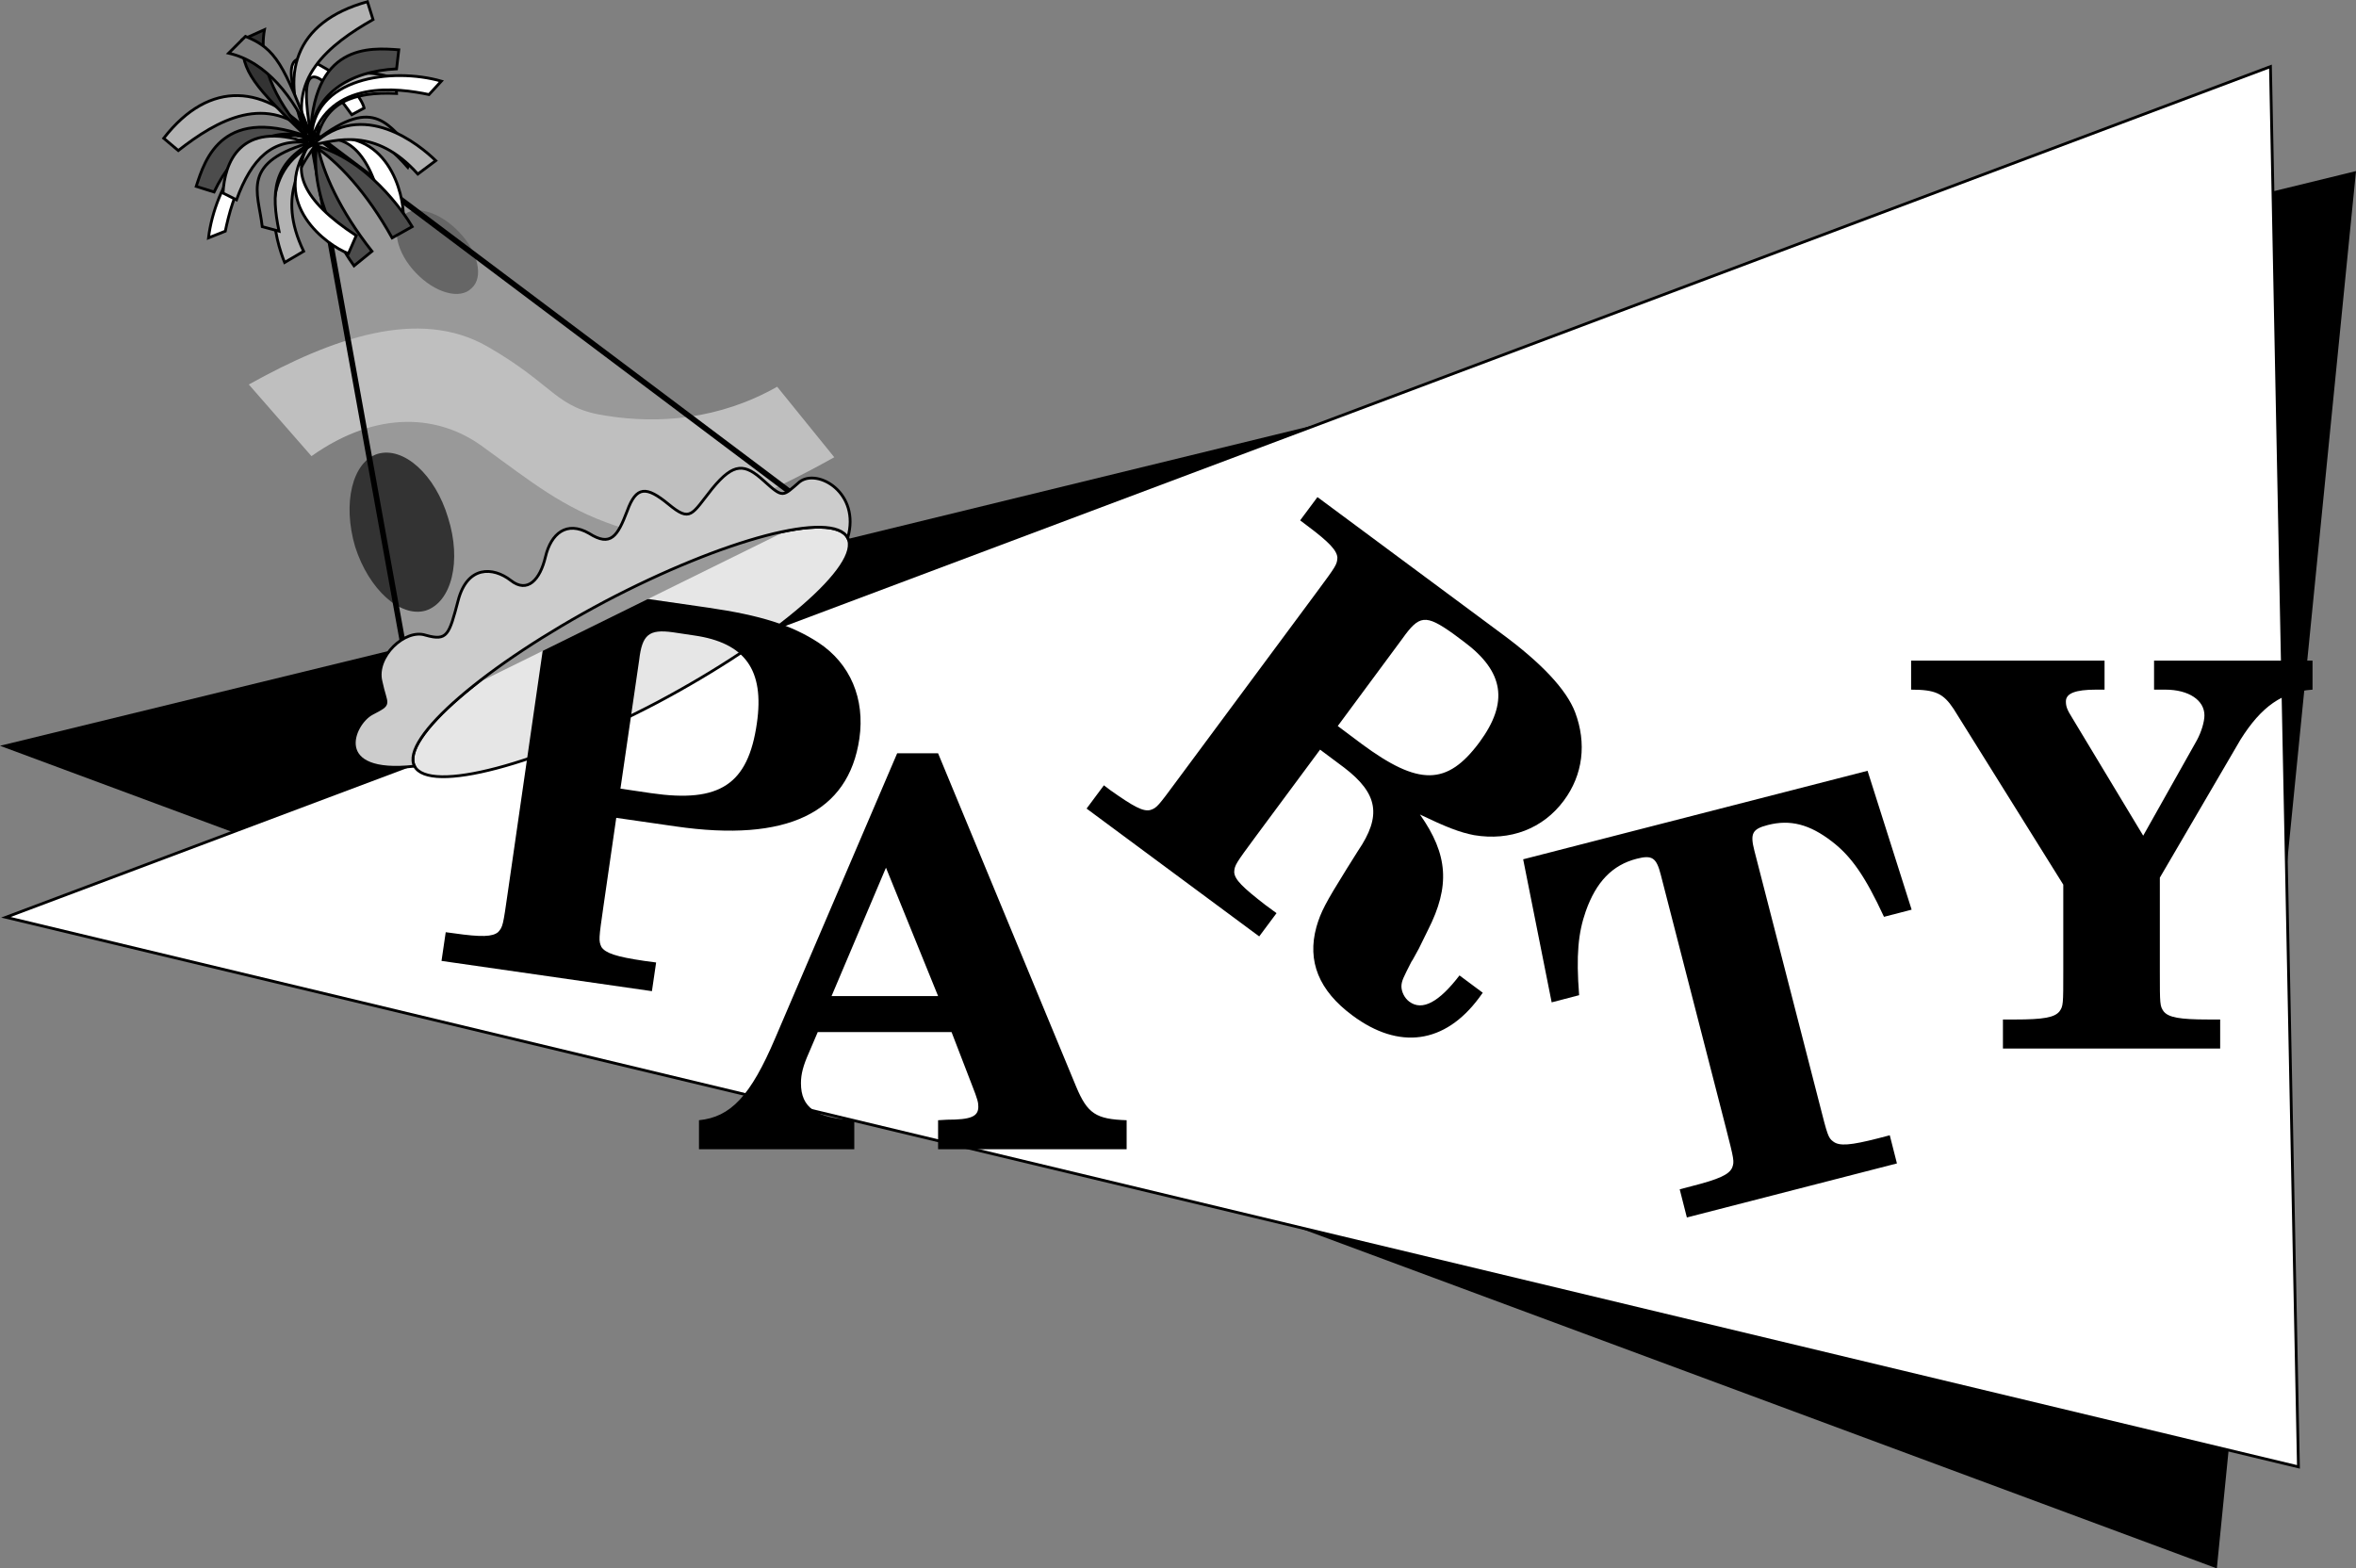 <svg xmlns="http://www.w3.org/2000/svg" xmlns:xlink="http://www.w3.org/1999/xlink" width="210.466" height="140.123"><rect width="100%" height="100%" fill="#808080" stroke="none"/><defs><path id="a" d="m16.75-12.61 5.313.766c9.921 1.438 15.437-1.203 16.406-7.844.515-3.562-.813-6.703-3.657-8.578-2.374-1.547-5.124-2.437-9.874-3.125L6.093-34.109 5.719-31.5l.718.094c2.5.36 3.422.703 3.782 1.234.265.563.25.703-.188 3.656L7.062-5.953c-.421 2.937-.437 3.078-.859 3.547-.5.422-1.469.469-3.969.11l-.718-.095L1.14.172l18.797 2.703.375-2.563-1.047-.14c-2.563-.375-3.485-.703-3.844-1.25-.25-.563-.235-.703.187-3.64zm.375-2.609 1.672-11.484c.265-2.281.875-2.781 3.015-2.485l1.891.282c4.563.656 6.297 3.093 5.61 7.843-.782 5.47-3.313 7.141-9.438 6.25zm0 0"/><path id="b" d="M16.844-35.375 5.954-9.937C3.75-4.75 1.968-2.875-.86-2.595V0h13.875v-2.594C9.594-2.78 8.25-3.704 8.25-5.906c0-.813.203-1.578.719-2.735l.781-1.828h11.953l1.813 4.703c.53 1.344.578 1.594.578 1.97 0 .874-.672 1.155-2.782 1.155l-.812.047V0h16.844v-2.594c-2.735-.094-3.5-.578-4.516-3.015L20.5-35.375Zm-1 10.219L20.5-13.688h-9.516zm0 0"/><path id="e" d="m20.156-19.016-6.328-10.5c-.484-.765-.578-1.062-.578-1.5 0-.718.86-1.047 2.688-1.047h.765v-2.593H-.578v2.593c2.156 0 2.875.329 3.797 1.72l9.797 15.702v7.735c0 2.968 0 3.11-.344 3.593-.438.532-1.39.72-3.985.72H7.625V0h19.406v-2.594H25.97c-2.594 0-3.547-.187-3.985-.719-.343-.484-.343-.624-.343-3.593v-8.36l7.203-12.328c1.875-2.984 3.75-4.281 6.437-4.468v-2.594H21.125v2.593h1c2.11 0 3.5.954 3.5 2.297 0 .578-.281 1.5-.672 2.22zm0 0"/><path id="c" d="m21.625-4.703 2.156 1.61C26.797-.782 27.156 1.202 25 4.358l-1 1.594c-1.906 3.063-2.313 3.844-2.703 5.188-.844 3.062.219 5.687 3.219 7.906 4.156 3.094 8.25 2.547 11.312-1.578l.328-.453-2.078-1.547c-1.828 2.39-3.328 3.203-4.484 2.344-.422-.313-.703-.875-.703-1.375.015-.5.187-.797.89-2.188.157-.203.328-.594.672-1.188l.813-1.656c1.984-3.906 1.812-6.719-.72-10.312 2.313 1.11 3.532 1.593 4.829 1.843 3.234.547 6.172-.578 8.031-3.093 1.703-2.297 2.047-5.11 1-7.89-.781-2.032-3-4.392-6.562-7.017L21.39-27.265l-1.547 2.078.578.438c2.078 1.547 2.703 2.266 2.75 2.89-.031.626-.11.735-1.89 3.141L8.921-2.047C7.156.343 7.047.5 6.469.688c-.64.171-1.5-.297-3.578-1.766l-.579-.438L.766.563l15.421 11.421 1.547-2.078-1-.734c-2.015-1.563-2.75-2.266-2.78-2.938.03-.609.14-.765 1.905-3.156zm1.578-2.11 5.766-7.796c1.515-2.125 2.062-2.22 4.562-.438l.922.688c3.625 2.687 4.031 5.437 1.406 9-2.89 3.89-5.422 3.921-10.547.125Zm0 0"/><path id="d" d="m23.531-41.813-30.765 7.907 2.546 12.781 2.454-.64c-.282-3.594-.079-5.579.593-7.5.922-2.61 2.36-4.126 4.547-4.688 1.39-.36 1.766-.094 2.156 1.437l5.813 22.594c.734 2.875.766 3.016.563 3.563-.282.625-1.157 1.03-3.672 1.671l-1.016.266.64 2.516 18.766-4.828-.64-2.516-1.016.266c-2.5.64-3.484.718-4.031.296-.453-.328-.516-.562-1.235-3.39l-5.812-22.594c-.39-1.531-.203-1.937 1.203-2.297 2-.515 3.734-.062 5.719 1.469 1.734 1.328 2.968 3.094 4.656 6.734l2.469-.64zm0 0"/></defs><path stroke="#000" stroke-width=".25" d="m.426 66.653 209.898-51.204-12.398 124.5Zm0 0"/><path fill="#fff" stroke="#000" stroke-width=".25" d="m.528 81.95 202.296-76 2.5 125.101zm0 0"/><path fill="#e6e6e6" d="M58.727 62.75c10.687-5.687 18.289-12.262 17-14.699-1.317-2.492-11.028.086-21.7 5.7-10.687 5.679-18.285 12.253-17 14.698 1.32 2.48 11.032-.097 21.7-5.699"/><path fill="none" stroke="#000" stroke-width=".25" d="M58.727 62.75c10.687-5.687 18.289-12.262 17-14.699-1.317-2.492-11.028.086-21.7 5.7-10.687 5.679-18.285 12.253-17 14.698 1.32 2.48 11.032-.097 21.7-5.699zm0 0"/><use xlink:href="#a" width="100%" height="100%" x="40" y="88" transform="translate(-1.699 -2.324)"/><path fill="#999" d="m27.727 11.75 9.398 52 36.102-17.8zm0 0"/><path fill="#333" d="M33.727 40.551c-2.25.723-3.149 4.414-2 8.3 1.218 3.81 4.039 6.356 6.3 5.7 2.325-.754 3.227-4.445 2-8.3-1.144-3.845-3.964-6.391-6.3-5.7"/><path fill="#bfbfbf" d="M22.227 34.352c7.441-4.149 15.183-6.895 21.3-3.403 6.106 3.504 6.063 5.543 10.7 6.204 4.617.726 10.02.335 15.199-2.602l5.102 6.3c-5.7 3.188-15 7.657-19.602 6.098-4.691-1.601-7.496-3.933-11.602-6.898-4.011-3.059-9.609-3.465-15.5.7"/><path fill="#666" d="M42.125 25.75c1.106-.969.586-3.25-1.097-5-1.73-1.84-3.98-2.476-5-1.5-1.114 1.051-.594 3.328 1.097 5.102 1.723 1.82 3.969 2.453 5 1.398"/><path fill="none" stroke="#000" stroke-width=".5" d="m73.227 45.95-45.5-34.2 9.398 52"/><path fill="#fff" d="M27.926 12.551c-5.68-.629-7.227 5.352-7.8 8.102l-1.5.597c.538-4.554 4.116-10.933 9.3-8.699"/><path fill="none" stroke="#000" stroke-width=".25" d="M27.926 12.551c-5.68-.629-7.227 5.352-7.8 8.102l-1.5.597c.538-4.554 4.116-10.933 9.3-8.699zm0 0"/><path fill="#7f7f7f" d="M28.227 12.551c5.383-4.164 6.511-1.176 8.8 1l-.601 1.398c-2.285-2.586-4.45-4.132-8.2-2.398"/><path fill="none" stroke="#000" stroke-width=".25" d="M28.227 12.551c5.383-4.164 6.511-1.176 8.8 1l-.601 1.398c-2.285-2.586-4.45-4.132-8.2-2.398zm0 0"/><path fill="#fff" d="M27.824 12.352c-2.41-5.465-2.656-8.477.801-6.5 3.551 1.945 3.903 3.8 3.903 3.8l-1.102.598c-3.29-4.578-4.898-5.074-3.602 2.102"/><path fill="none" stroke="#000" stroke-width=".25" d="M27.824 12.352c-2.41-5.465-2.656-8.477.801-6.5 3.551 1.945 3.903 3.8 3.903 3.8l-1.102.598c-3.29-4.578-4.898-5.074-3.602 2.102zm0 0"/><path fill="#b2b2b2" d="M28.028 12.25c-4.286-4.707-9.262-5.215-13.403.102l1.301 1.097c3.457-2.703 7.922-5.285 12.102-1.199"/><path fill="none" stroke="#000" stroke-width=".25" d="M28.028 12.25c-4.286-4.707-9.262-5.215-13.403.102l1.301 1.097c3.457-2.703 7.922-5.285 12.102-1.199zm0 0"/><path fill="#b2b2b2" d="M27.125 22.45c-2.496-5.169.059-7.977 1.2-9.7-5.645 2.535-3.641 8.875-2.899 10.7l1.7-1"/><path fill="none" stroke="#000" stroke-width=".25" d="M27.125 22.45c-2.496-5.169.059-7.977 1.2-9.7-5.645 2.535-3.641 8.875-2.899 10.7zm0 0"/><path fill="#b2b2b2" d="M28.324 12.352c.348-6.516 4.524-6.254 7-5.301l.102 1.3c-3.953-.183-6.324.845-7.102 4"/><path fill="none" stroke="#000" stroke-width=".25" d="M28.324 12.352c.348-6.516 4.524-6.254 7-5.301l.102 1.3c-3.953-.183-6.324.845-7.102 4zm0 0"/><path fill="#333" d="M27.625 12.45c-4.941-4.794-6.035-6.008-6-8.899l2-.898c-.62 3.488 1.406 6.902 4 9.796"/><path fill="none" stroke="#000" stroke-width=".25" d="M27.625 12.45c-4.941-4.794-6.035-6.008-6-8.899l2-.898c-.62 3.488 1.406 6.902 4 9.796zm0 0"/><path fill="#fff" d="M28.528 12.45c6.12-1.25 7.59 4.925 7.5 7h-1.704c-1.132-5.91-3.296-7.458-5.796-7"/><path fill="none" stroke="#000" stroke-width=".25" d="M28.528 12.45c6.12-1.25 7.59 4.925 7.5 7h-1.704c-1.132-5.91-3.296-7.458-5.796-7zm0 0"/><path fill="#4c4c4c" d="M28.125 12.45c-8.246-3.31-9.816 1.78-10.597 4.203l1.597.5c1.824-3.868 5.051-6.247 9-4.704"/><path fill="none" stroke="#000" stroke-width=".25" d="M28.125 12.45c-8.246-3.31-9.816 1.78-10.597 4.203l1.597.5c1.824-3.868 5.051-6.247 9-4.704zm0 0"/><path fill="#4c4c4c" d="M28.324 12.75c-.804 4.906 2.504 9.89 3.301 11l1.602-1.3c-2.84-3.614-4.426-7.04-4.903-9.7"/><path fill="none" stroke="#000" stroke-width=".25" d="M28.324 12.75c-.804 4.906 2.504 9.89 3.301 11l1.602-1.3c-2.84-3.614-4.426-7.04-4.903-9.7zm0 0"/><path fill="#fff" d="M27.824 12.551c1.649-5.516 7.766-4.676 10.5-4.102l1.102-1.199C35.059 6 27.797 6.88 27.824 12.551"/><path fill="none" stroke="#000" stroke-width=".25" d="M27.824 12.551c1.649-5.516 7.766-4.676 10.5-4.102l1.102-1.199C35.059 6 27.797 6.88 27.824 12.551zm0 0"/><path fill="#7f7f7f" d="M28.028 12.653c-6.653 1.789-4.95 4.496-4.602 7.597l1.5.403c-.7-3.383-.629-6.043 3.102-8"/><path fill="none" stroke="#000" stroke-width=".25" d="M28.028 12.653c-6.653 1.789-4.95 4.496-4.602 7.597l1.5.403c-.7-3.383-.629-6.043 3.102-8zm0 0"/><path fill="#b2b2b2" d="M27.528 12.45C24.856 6.75 26.28 1.952 32.824.152l.5 1.597c-3.847 2.188-7.937 5.332-5.796 10.7"/><path fill="none" stroke="#000" stroke-width=".25" d="M27.528 12.45C24.856 6.75 26.28 1.952 32.824.152l.5 1.597c-3.847 2.188-7.937 5.332-5.796 10.7zm0 0"/><path fill="#b2b2b2" d="M37.324 15.551c-3.804-4.273-7.37-2.98-9.398-2.602 4.492-4.238 9.59.032 11 1.403l-1.602 1.199"/><path fill="none" stroke="#000" stroke-width=".25" d="M37.324 15.551c-3.804-4.273-7.37-2.98-9.398-2.602 4.492-4.238 9.59.032 11 1.403zm0 0"/><path fill="#b2b2b2" d="M27.528 12.75c-6.13-2.094-7.477 1.867-7.602 4.5l1.2.602c1.362-3.715 3.214-5.516 6.402-5.102"/><path fill="none" stroke="#000" stroke-width=".25" d="M27.528 12.75c-6.13-2.094-7.477 1.867-7.602 4.5l1.2.602c1.362-3.715 3.214-5.516 6.402-5.102zm0 0"/><path fill="#7f7f7f" d="M27.824 12.25c-2.46-6.437-3.171-7.91-5.898-9l-1.5 1.5c3.414.781 5.797 3.957 7.398 7.5"/><path fill="none" stroke="#000" stroke-width=".25" d="M27.824 12.25c-2.46-6.437-3.171-7.91-5.898-9l-1.5 1.5c3.414.781 5.797 3.957 7.398 7.5zm0 0"/><path fill="#fff" d="M27.528 13.051c-3.446 5.176 1.707 8.887 3.597 9.602l.7-1.602c-5.024-3.281-5.633-5.871-4.297-8"/><path fill="none" stroke="#000" stroke-width=".25" d="M27.528 13.051c-3.446 5.176 1.707 8.887 3.597 9.602l.7-1.602c-5.024-3.281-5.633-5.871-4.297-8zm0 0"/><path fill="#4c4c4c" d="M27.727 12.653c.074-8.868 5.379-8.383 7.898-8.204l-.199 1.704c-4.2.199-7.629 2.277-7.7 6.5"/><path fill="none" stroke="#000" stroke-width=".25" d="M27.727 12.653c.074-8.868 5.379-8.383 7.898-8.204l-.199 1.704c-4.2.199-7.629 2.277-7.7 6.5zm0 0"/><path fill="#4c4c4c" d="M27.926 12.95c4.844 1.144 8.187 6.097 8.898 7.3l-1.796 1c-2.262-4.058-4.825-6.828-7.102-8.3"/><path fill="none" stroke="#000" stroke-width=".25" d="M27.926 12.95c4.844 1.144 8.187 6.097 8.898 7.3l-1.796 1c-2.262-4.058-4.825-6.828-7.102-8.3zm0 0"/><path fill="#ccc" stroke="#000" stroke-width=".25" d="M54.028 53.75c10.671-5.613 20.382-8.191 21.699-5.699 1.172-4.02-2.692-6.238-4.301-5-1.527 1.316-1.434 1.492-3.2-.102-1.675-1.52-2.652-1.675-4.6.704-1.848 2.32-1.923 3.03-3.9 1.398-2-1.648-2.886-1.629-3.698.602-.86 2.242-1.458 3.234-3.403 2-2.012-1.16-3.406.023-3.898 2.097-.477 2.028-1.602 3.293-3.102 2.102-1.57-1.219-3.879-1.344-4.699 1.8-.813 3.098-.977 3.633-2.898 3.098-1.829-.62-4.52 1.926-4 4.102.464 2.234.992 1.957-.801 2.898-1.711.91-3.668 5.535 3.8 4.7-1.285-2.446 6.313-9.02 17-14.7"/><use xlink:href="#b" width="100%" height="100%" x="65" y="105" transform="translate(-1.699 -2.324)"/><use xlink:href="#c" width="100%" height="100%" x="98" y="74" transform="translate(-1.699 -2.324)"/><use xlink:href="#d" width="100%" height="100%" x="145" y="113" transform="translate(-1.699 -2.324)"/><use xlink:href="#e" width="100%" height="100%" x="173" y="96" transform="translate(-1.699 -2.324)"/></svg>
